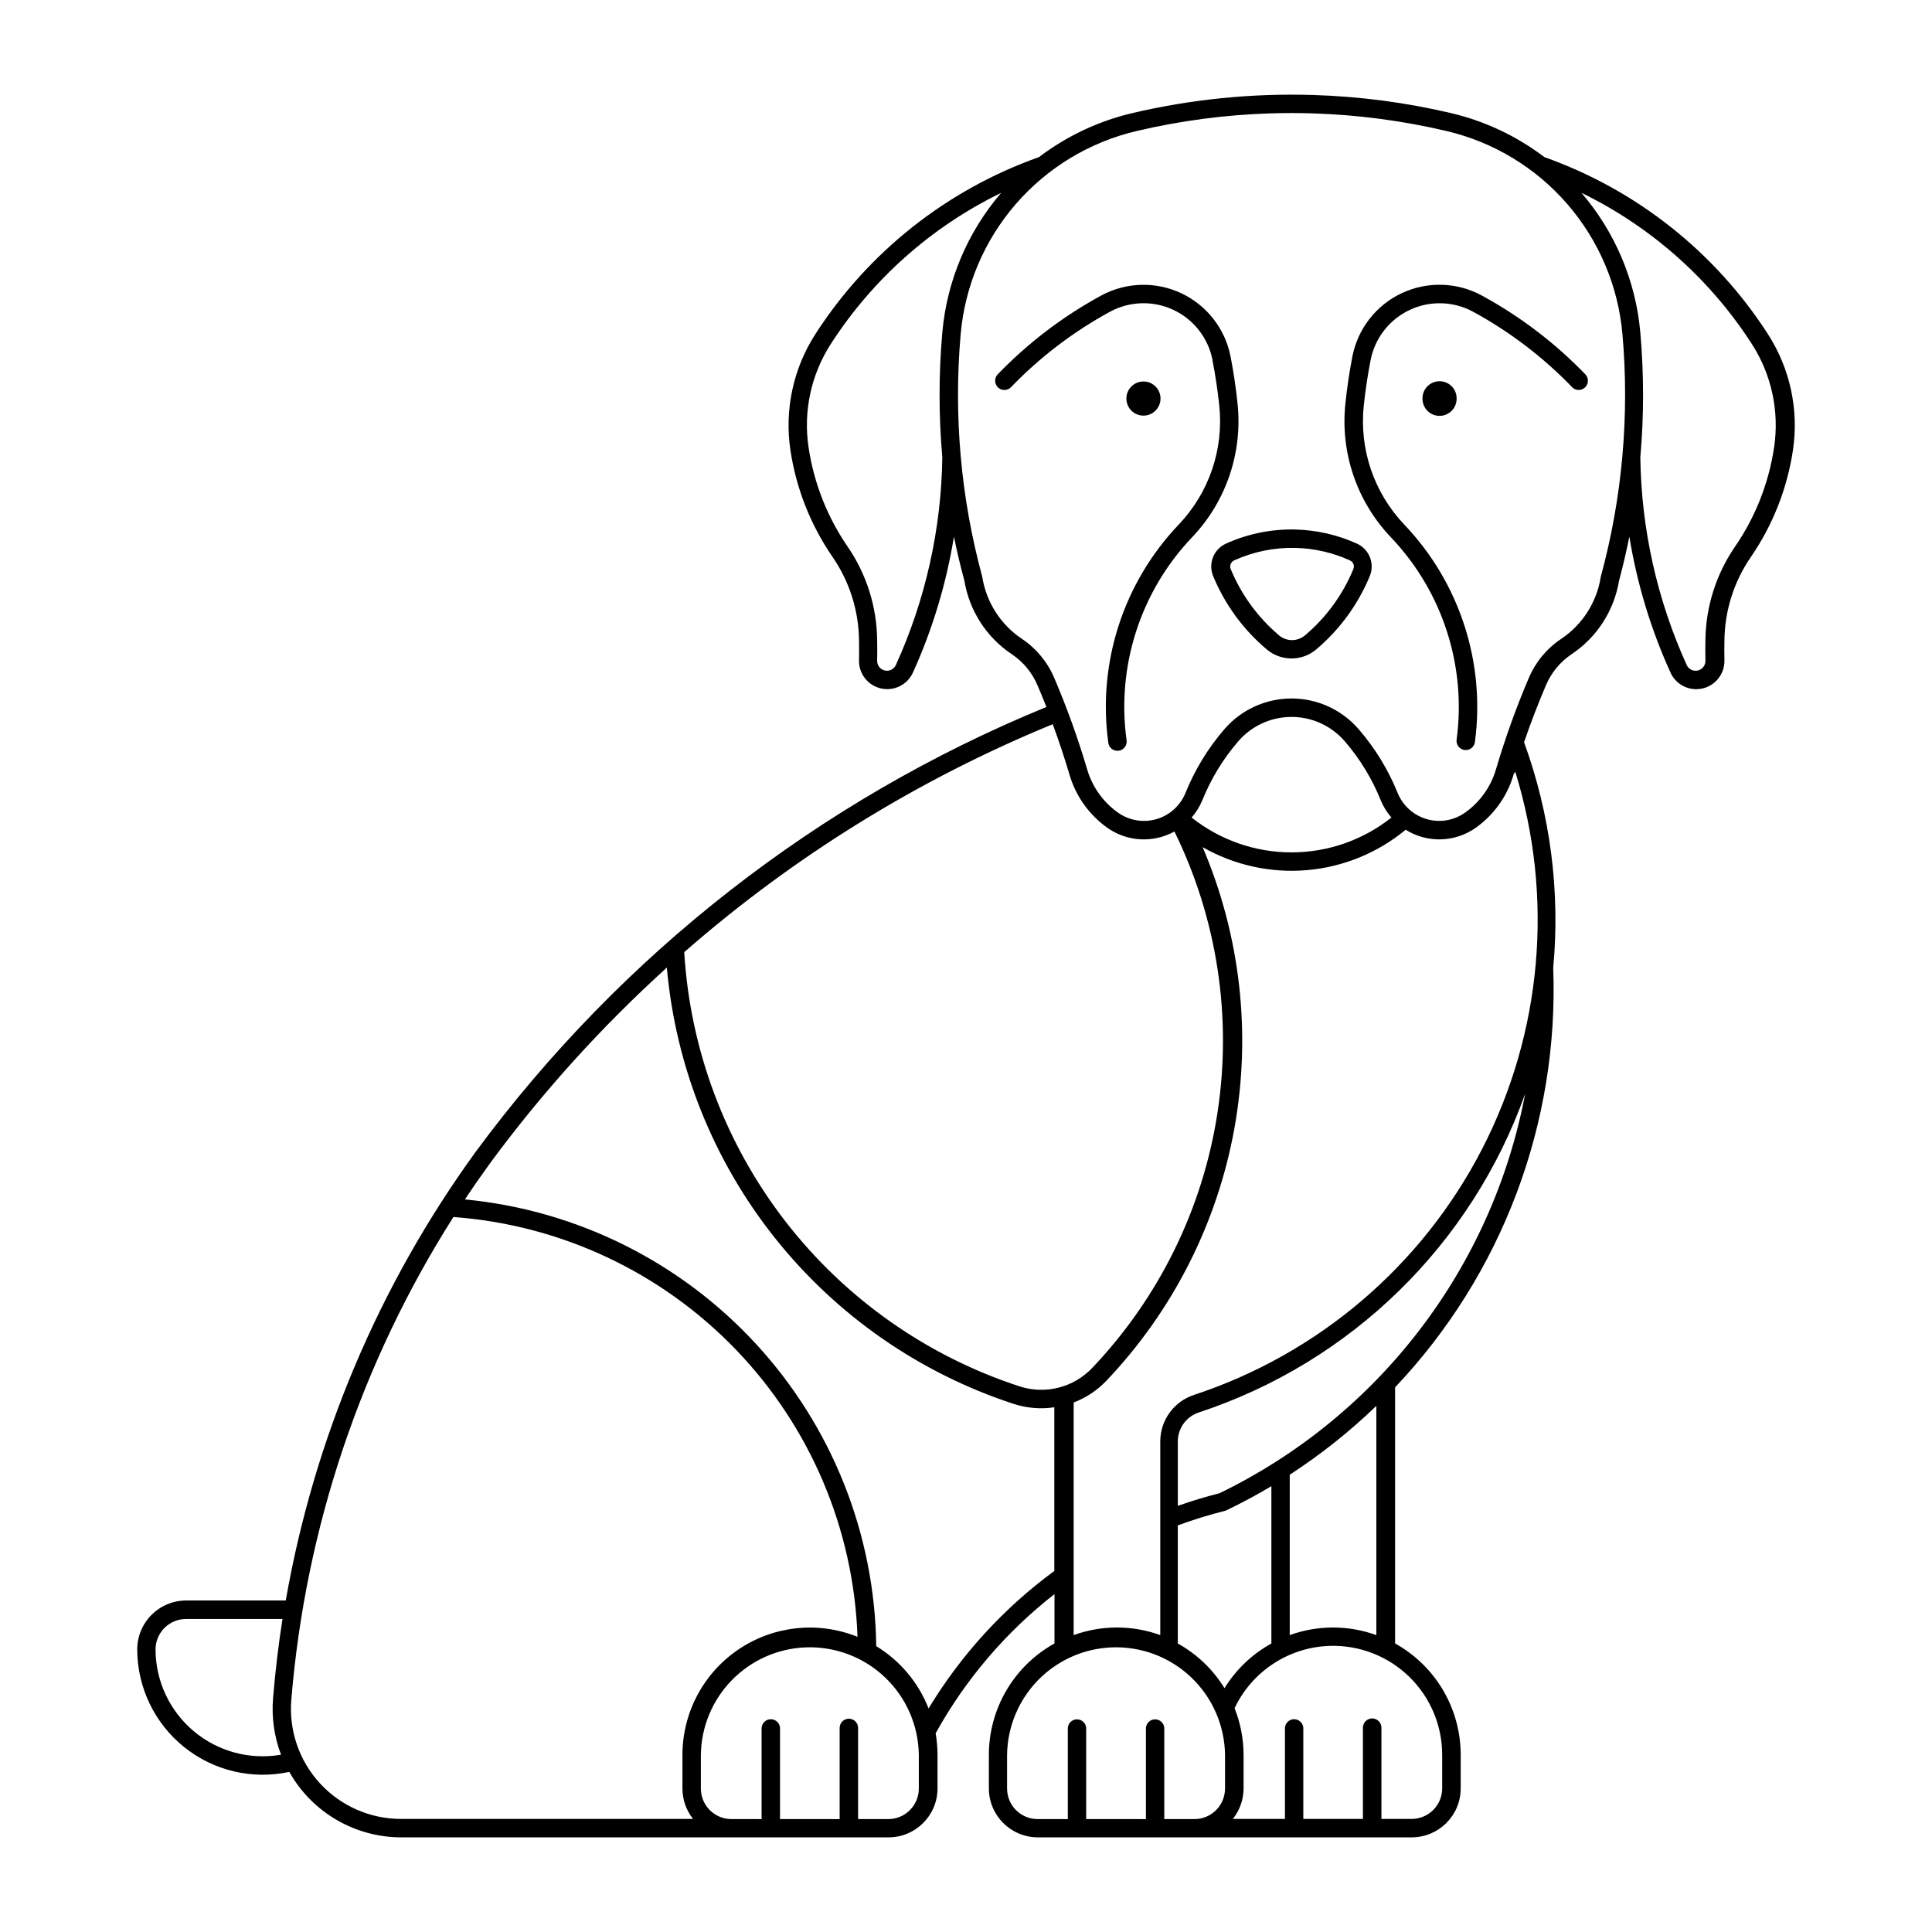 <?xml version="1.0" encoding="UTF-8"?>
<!-- Uploaded to: ICON Repo, www.svgrepo.com, Generator: ICON Repo Mixer Tools -->
<svg fill="#000000" width="800px" height="800px" version="1.1" viewBox="144 144 512 512" xmlns="http://www.w3.org/2000/svg">
 <g>
  <path d="m487.35 284.33c-6.352-0.168-12.656 1.109-18.441 3.731-3.266 1.473-4.777 5.266-3.422 8.582 3.109 7.535 7.988 14.215 14.227 19.469 3.785 3.184 9.309 3.184 13.09 0 6.231-5.254 11.102-11.934 14.211-19.469 1.352-3.316-0.16-7.109-3.426-8.582-5.113-2.316-10.641-3.586-16.25-3.731zm0 4.867c4.965 0.129 9.859 1.254 14.383 3.309 0.883 0.391 1.293 1.414 0.922 2.305-2.809 6.805-7.211 12.836-12.836 17.586h-0.02c-1.969 1.656-4.848 1.656-6.816 0-5.625-4.75-10.027-10.781-12.832-17.586-0.371-0.891 0.039-1.914 0.922-2.305 5.106-2.316 10.672-3.449 16.277-3.309z"/>
  <path d="m491.86 169.17c-16.051-0.484-32.094 1.125-47.727 4.789-8.996 2.106-17.445 6.086-24.797 11.68-24.41 8.648-45.262 25.156-59.273 46.934-5.848 9.094-8.195 20.008-6.598 30.703 1.527 10.18 5.352 19.875 11.191 28.352 4.473 6.5 6.906 14.188 6.992 22.074 0.035 1.75 0.035 3.5 0 5.246-0.094 3.547 2.316 6.676 5.769 7.484 3.457 0.809 7.004-0.918 8.496-4.141 5.211-11.492 8.871-23.625 10.891-36.082 0.797 3.922 1.719 7.82 2.766 11.684 1.316 7.945 5.859 14.996 12.555 19.473 3.016 2.012 5.375 4.856 6.797 8.188 0.824 1.922 1.617 3.856 2.387 5.801-60.312 24.711-112.66 65.535-151.33 118-25.555 35.266-42.742 75.887-50.25 118.79h-26.383c-3.453 0-6.762 1.375-9.199 3.824-2.434 2.445-3.793 5.762-3.781 9.211 0.039 10.035 4.602 19.52 12.426 25.805 7.82 6.289 18.062 8.707 27.871 6.582 2.965 5.266 7.277 9.648 12.496 12.695 5.215 3.051 11.148 4.656 17.191 4.652h129.13c7.164-0.004 12.973-5.809 12.973-12.977v-8.883 0.004c-0.004-1.918-0.172-3.832-0.5-5.723 7.914-14.285 18.625-26.832 31.496-36.883v13.078c-5.269 2.922-9.66 7.203-12.719 12.395-3.055 5.191-4.668 11.105-4.668 17.133v8.883-0.004c0 7.168 5.812 12.977 12.977 12.977h99.09c7.164-0.004 12.973-5.809 12.973-12.977v-8.883 0.004c0-6.027-1.613-11.941-4.668-17.133-3.059-5.191-7.449-9.473-12.719-12.395v-67.875c28.352-29.918 43.457-69.988 41.906-111.17 1.883-20.258-0.758-40.676-7.727-59.789 1.75-5.117 3.695-10.168 5.82-15.141 1.418-3.328 3.769-6.172 6.777-8.188 6.703-4.473 11.258-11.523 12.574-19.473 1.035-3.867 1.945-7.762 2.731-11.684 2.031 12.457 5.707 24.594 10.93 36.082 1.488 3.227 5.039 4.961 8.496 4.148 3.461-0.809 5.871-3.941 5.773-7.492-0.039-1.746-0.039-3.496 0-5.246 0.086-7.887 2.519-15.574 6.992-22.074 5.828-8.477 9.648-18.176 11.168-28.352 1.59-10.699-0.762-21.609-6.617-30.703-14.008-21.773-34.852-38.285-59.254-46.934-7.352-5.594-15.805-9.574-24.801-11.68-11.988-2.812-24.23-4.414-36.539-4.789zm-11.008 4.867v0.004c3.609-0.109 7.223-0.109 10.832 0 11.996 0.363 23.922 1.926 35.605 4.668 12.457 2.918 23.676 9.691 32.059 19.363 8.379 9.668 13.496 21.734 14.617 34.48 1.895 21.609-0.047 43.387-5.746 64.32-1.043 6.703-4.848 12.664-10.488 16.434-3.797 2.535-6.769 6.117-8.562 10.312-3.348 7.856-6.242 15.895-8.668 24.082-1.336 4.703-4.238 8.812-8.223 11.641-2.961 2.109-6.719 2.742-10.203 1.73-3.488-1.016-6.316-3.57-7.684-6.934-2.496-6.168-5.992-11.883-10.348-16.91-4.469-5.16-10.953-8.121-17.773-8.121-6.824 0-13.309 2.961-17.777 8.121-4.348 5.031-7.836 10.742-10.328 16.91-1.367 3.371-4.199 5.93-7.691 6.945s-7.254 0.371-10.215-1.742c-3.981-2.832-6.875-6.938-8.207-11.641-2.43-8.188-5.328-16.227-8.684-24.082-1.785-4.191-4.754-7.777-8.543-10.312-5.648-3.766-9.461-9.727-10.512-16.434-5.688-20.934-7.625-42.711-5.723-64.32 1.121-12.746 6.238-24.812 14.617-34.48 8.383-9.672 19.602-16.445 32.059-19.363 11.676-2.742 23.598-4.305 35.586-4.668zm-71.57 21.121c-8.914 10.398-14.355 23.32-15.559 36.961-0.969 11.004-0.969 22.074 0 33.082-0.262 19.008-4.457 37.75-12.32 55.059-0.52 1.109-1.746 1.707-2.941 1.426-1.195-0.277-2.031-1.355-2.008-2.582 0.039-1.812 0.039-3.629 0-5.445-0.086-8.859-2.809-17.492-7.828-24.801-5.402-7.867-8.941-16.863-10.348-26.301-1.43-9.523 0.652-19.242 5.859-27.344 11.082-17.223 26.676-31.078 45.082-40.059zm153.93 0c18.406 8.98 34 22.836 45.082 40.059 5.203 8.102 7.285 17.82 5.859 27.344-1.406 9.441-4.945 18.438-10.352 26.305-5.019 7.297-7.75 15.922-7.848 24.781-0.039 1.82-0.039 3.641 0 5.461 0.027 1.23-0.812 2.305-2.008 2.586-1.191 0.277-2.422-0.316-2.941-1.43-7.856-17.309-12.043-36.055-12.301-55.059 0.969-11.004 0.969-22.074 0-33.082-1.203-13.641-6.641-26.562-15.555-36.957zm-77.73 138.85-0.004 0.004c5.684-0.246 11.164 2.121 14.887 6.422 3.996 4.621 7.203 9.871 9.496 15.535 0.695 1.711 1.672 3.297 2.883 4.688-7.531 5.981-16.863 9.234-26.477 9.234s-18.945-3.254-26.477-9.234c1.211-1.391 2.188-2.977 2.883-4.688 2.293-5.664 5.5-10.914 9.496-15.535 3.363-3.887 8.18-6.211 13.312-6.422zm-62.488 1.926h-0.004c1.594 4.332 3.055 8.711 4.371 13.137 1.633 5.769 5.188 10.809 10.074 14.289 2.574 1.824 5.609 2.887 8.758 3.062 3.148 0.176 6.285-0.539 9.043-2.062 11.328 23.086 15.309 49.086 11.414 74.504-3.898 25.418-15.488 49.031-33.211 67.664-2.426 2.547-5.519 4.359-8.93 5.219-3.41 0.863-6.996 0.742-10.34-0.352-24.641-8.055-46.289-23.336-62.133-43.855-15.844-20.523-25.148-45.332-26.707-71.211 29.008-25.367 62.008-45.777 97.66-60.406zm122.58 12.602h-0.008c10.281 33.195 7.117 69.098-8.809 99.984-15.926 30.883-43.344 54.281-76.352 65.152-5.32 1.75-8.918 6.719-8.922 12.32v51.324c-7.414-2.68-15.535-2.68-22.949 0v-61.637c3.293-1.254 6.258-3.231 8.684-5.781 17.59-18.508 29.379-41.758 33.91-66.883 4.527-25.129 1.602-51.031-8.418-74.512h-0.383 0.383c8.375 4.789 18.012 6.914 27.625 6.094 9.613-0.824 18.746-4.559 26.184-10.707 2.805 1.762 6.07 2.648 9.379 2.551 3.312-0.098 6.519-1.172 9.219-3.09 4.875-3.477 8.422-8.508 10.055-14.27 0.129-0.18 0.258-0.359 0.387-0.539zm-224.85 51.898h-0.004c2.32 26.156 12.273 51.059 28.617 71.609 16.344 20.555 38.359 35.855 63.32 44.012 3.465 1.125 7.148 1.43 10.75 0.887v43.375c-13.398 9.836-24.723 22.219-33.324 36.441-2.695-6.875-7.566-12.672-13.871-16.512-0.383-29.699-11.723-58.207-31.84-80.059-20.117-21.848-47.598-35.5-77.16-38.328 2.156-3.25 4.383-6.457 6.672-9.617 13.848-18.789 29.535-36.148 46.836-51.816zm227.47 33.398h-0.004c-8.73 46.125-38.773 85.398-81.008 105.89-3.731 0.945-7.418 2.062-11.047 3.344v-17.07 0.004c0-3.504 2.254-6.606 5.582-7.691 40.32-13.293 72.238-44.469 86.473-84.469zm-284.02 32.688h-0.004c28.422 2.086 55.074 14.598 74.836 35.129 19.762 20.535 31.242 47.645 32.242 76.125-10.406-4.195-22.211-2.949-31.512 3.324s-14.875 16.754-14.883 27.969v8.883c-0.008 2.938 0.984 5.785 2.805 8.086h-77.391c-8.152 0-15.93-3.41-21.453-9.402-5.523-5.996-8.285-14.027-7.617-22.148 3.738-45.504 18.48-89.422 42.957-127.96zm244.57 50.055v60.738l-0.004 0.004c-7.414-2.68-15.531-2.68-22.945 0v-42.504c8.215-5.332 15.898-11.438 22.945-18.238zm-27.816 21.277v41.691c-5.09 2.812-9.371 6.891-12.422 11.84-3.039-4.945-7.301-9.023-12.375-11.84v-31.297c4.164-1.535 8.406-2.844 12.715-3.914 4.121-1.98 8.152-4.141 12.082-6.481zm-287.64 35.191h25.574c-1.094 6.981-1.926 14-2.5 21.039-0.418 5.07 0.305 10.172 2.113 14.926-8.234 1.438-16.688-0.828-23.098-6.195-6.41-5.363-10.129-13.285-10.16-21.645-0.008-2.152 0.84-4.215 2.356-5.738 1.516-1.527 3.578-2.383 5.731-2.387zm303.2 7.133h-0.004c7.805-0.223 15.367 2.723 20.961 8.168 5.598 5.441 8.754 12.918 8.746 20.723v8.883c0 2.148-0.855 4.207-2.379 5.723-1.52 1.52-3.582 2.367-5.731 2.363h-7.984v-24.18c0-1.355-1.098-2.457-2.457-2.457-1.355 0-2.453 1.102-2.453 2.457v24.18h-15.797v-24.18c-0.102-1.27-1.16-2.25-2.434-2.25-1.273 0-2.332 0.98-2.434 2.25v24.18h-13.809c1.84-2.293 2.84-5.144 2.848-8.086v-8.883c-0.012-4.238-0.82-8.438-2.383-12.379 2.277-4.816 5.848-8.906 10.305-11.82 4.461-2.914 9.641-4.539 14.969-4.691zm-139.05 0.398h-0.004c7.801-0.32 15.402 2.531 21.066 7.91 5.664 5.375 8.91 12.812 8.996 20.621v8.883c-0.004 4.465-3.621 8.086-8.09 8.086h-8.004v-24.184 0.004c-0.012-1.34-1.102-2.422-2.445-2.422-1.34 0-2.43 1.082-2.441 2.422v24.184l-15.801-0.004v-24.184 0.004c-0.09-1.285-1.156-2.281-2.441-2.281-1.289 0-2.356 0.996-2.445 2.281v24.184l-8.008-0.004c-4.465-0.004-8.082-3.621-8.086-8.086v-8.883c0.082-7.398 3.004-14.484 8.156-19.793 5.156-5.309 12.148-8.438 19.543-8.738zm81.168 0h-0.004c7.801-0.312 15.395 2.543 21.051 7.918 5.66 5.375 8.902 12.812 8.992 20.613v8.883c-0.004 2.148-0.859 4.207-2.379 5.723s-3.578 2.367-5.727 2.363h-7.992v-24.184 0.004c-0.098-1.27-1.16-2.25-2.434-2.25-1.273 0-2.332 0.98-2.434 2.25v24.184l-15.832-0.004v-24.184 0.004c-0.102-1.27-1.16-2.25-2.434-2.25-1.273 0-2.336 0.98-2.434 2.25v24.184l-7.992-0.004c-2.148 0.004-4.207-0.848-5.727-2.363s-2.375-3.574-2.379-5.723v-8.883c0.086-7.402 3.008-14.488 8.164-19.797 5.16-5.312 12.16-8.438 19.555-8.734z"/>
  <path d="m530.02 249.62c0.02-1.215-0.449-2.383-1.301-3.242-0.852-0.863-2.012-1.352-3.223-1.352-1.211 0-2.371 0.488-3.223 1.352-0.848 0.859-1.316 2.027-1.297 3.242-0.02 1.211 0.449 2.379 1.297 3.242 0.852 0.863 2.012 1.348 3.223 1.348 1.211 0 2.371-0.484 3.223-1.348s1.32-2.031 1.301-3.242z"/>
  <path d="m451.55 249.62c0-2.5-2.023-4.523-4.523-4.523-2.496 0-4.523 2.023-4.523 4.523 0 2.496 2.027 4.523 4.523 4.523 2.5 0 4.523-2.027 4.523-4.523z"/>
  <path d="m465.34 239.44c-1.129-5.828-4.973-10.77-10.344-13.305-5.371-2.531-11.625-2.352-16.844 0.484-9.727 5.297-18.586 12.055-26.27 20.031-0.945 0.926-2.453 0.934-3.406 0.02-0.957-0.914-1.012-2.422-0.129-3.406 8.027-8.336 17.285-15.391 27.453-20.926 6.582-3.586 14.48-3.812 21.262-0.617 6.781 3.199 11.633 9.438 13.059 16.797 0.793 4.117 1.41 8.266 1.844 12.438 1.375 13.008-3.035 25.965-12.059 35.438-13.691 14.379-20.074 34.219-17.336 53.887 0.133 1.312-0.797 2.496-2.106 2.672-1.309 0.176-2.519-0.715-2.738-2.016-2.941-21.145 3.93-42.477 18.656-57.93 8.035-8.434 11.961-19.973 10.738-31.559-0.43-4.031-1.031-8.043-1.809-12.023z"/>
  <path d="m560.65 246.65c0.945 0.922 2.453 0.934 3.406 0.02 0.957-0.914 1.012-2.422 0.133-3.406-8.031-8.336-17.289-15.391-27.457-20.926-6.586-3.598-14.492-3.832-21.281-0.633-6.789 3.199-11.641 9.445-13.066 16.812-0.793 4.117-1.406 8.266-1.844 12.438-1.375 13.008 3.035 25.965 12.062 35.438 13.637 14.301 20.043 34.023 17.414 53.609-0.184 1.34 0.758 2.57 2.094 2.75 1.34 0.18 2.57-0.758 2.75-2.094 2.832-21.055-4.051-42.254-18.707-57.629-8.035-8.434-11.965-19.973-10.742-31.559 0.43-4.031 1.031-8.043 1.809-12.023 1.129-5.828 4.973-10.77 10.344-13.305 5.371-2.531 11.625-2.352 16.844 0.484 9.727 5.301 18.586 12.055 26.27 20.031z"/>
 </g>
</svg>